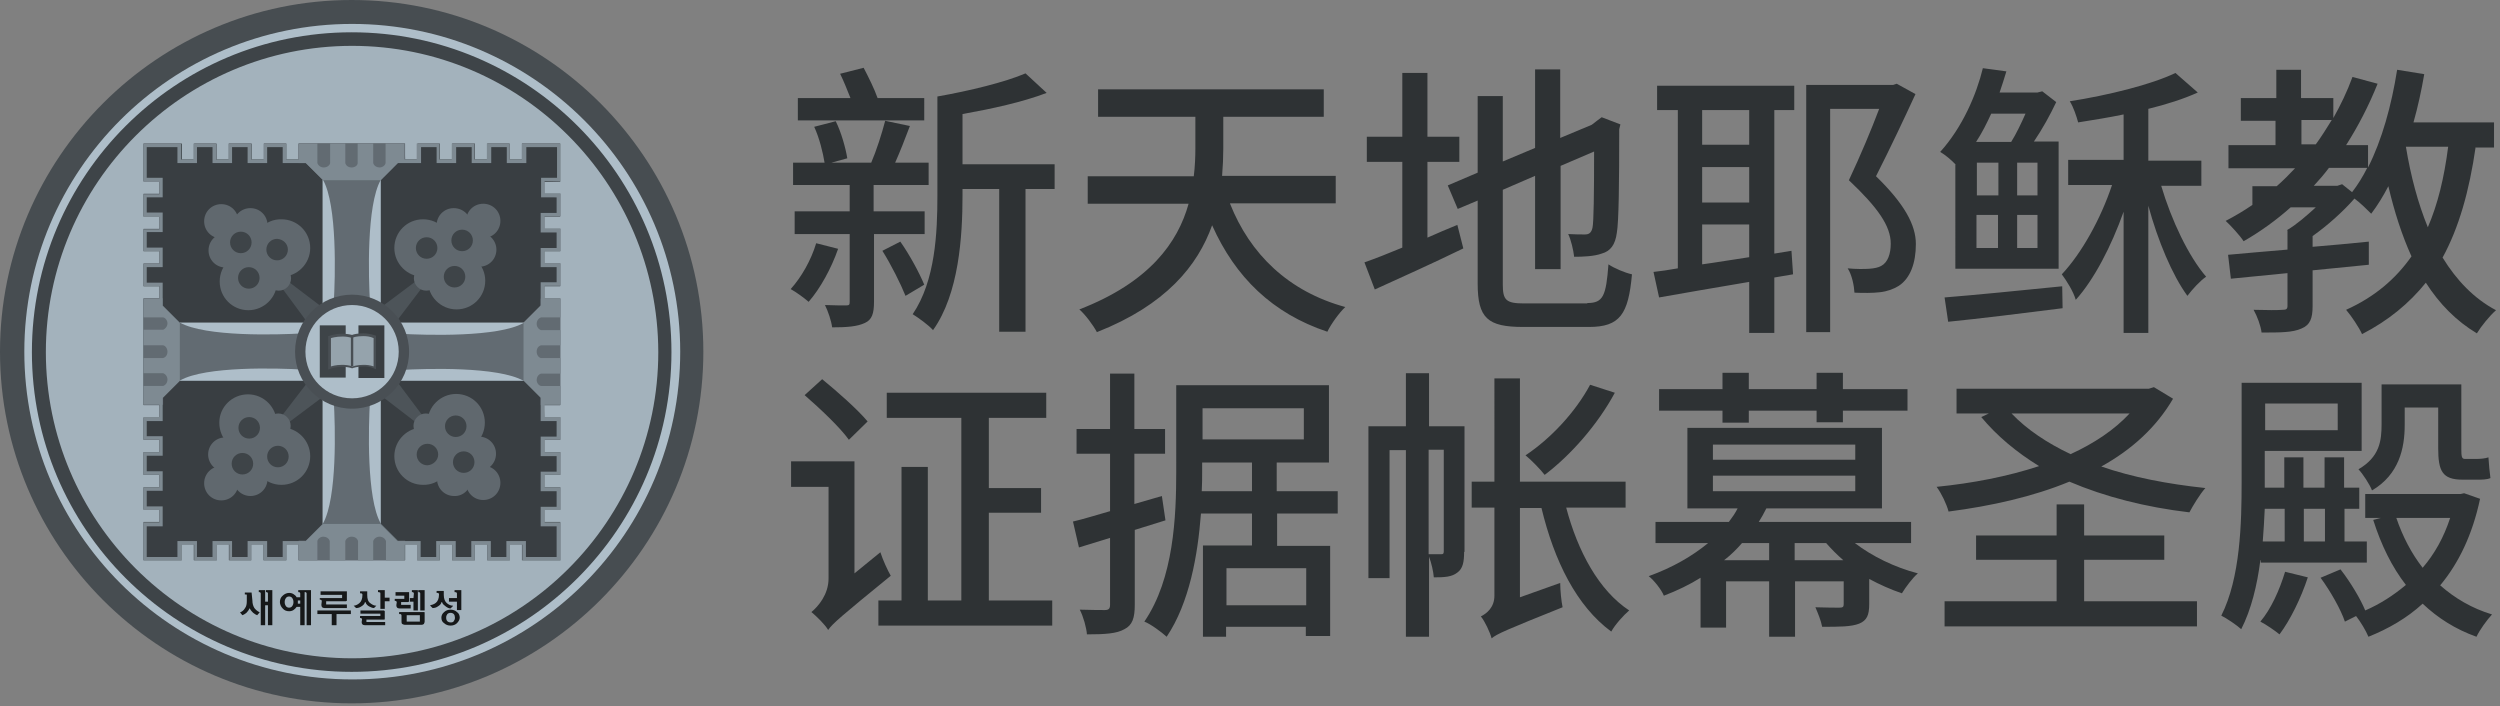 <?xml version="1.0" encoding="utf-8"?>
<!-- Generator: Adobe Illustrator 27.2.0, SVG Export Plug-In . SVG Version: 6.00 Build 0)  -->
<svg version="1.1" xmlns="http://www.w3.org/2000/svg" xmlns:xlink="http://www.w3.org/1999/xlink" x="0px" y="0px"
	 viewBox="0 0 627 177.1" style="enable-background:new 0 0 627 177.1;" xml:space="preserve">
<rect x="0" y="0" width="627" height="177.1" fill="#808080" stroke="none"/>
<style type="text/css">
	.st0{fill:#2E3234;}
	.st1{fill:#FFFFFF;}
	.st2{fill:#474D51;}
	.st3{fill:#AEBEC9;}
	.st4{fill:#A3B2BC;}
	.st5{fill:#3E4448;}
	.st6{fill:#393E42;}
	.st7{fill:#626B72;}
	.st8{fill:#4D5459;}
	.st9{fill:#60686E;}
	.st10{fill:#494F54;}
	.st11{fill:#161819;}
	.st12{fill:#95A3AC;}
	.st13{fill:#7E8A92;}
</style>
<g id="레이어_4">
	<g>
		<path class="st0" d="M220.8,138.5c0.6,1.9,1.8,4.5,2.6,5.9c-12.5,10.2-14.6,12-15.7,13.6c-0.8-1.4-3-3.5-4.2-4.5
			c1.7-1.4,4.3-4.4,4.3-8.4v-23h-9.4v-6.4h15.9v28.1L220.8,138.5z M212.9,110.3c-2.2-3.1-7.2-7.8-11.1-11.2l4.4-4
			c3.8,3.1,8.9,7.6,11.4,10.6L212.9,110.3z M263.9,150.6v6.3h-43.6v-6.3h5.8v-33.5h6.6v33.5h8.4v-45.8h-18.7v-6.3h40v6.3H248v17.6
			h13.1v6.2H248v22H263.9z"/>
		<path class="st0" d="M284.6,132.9v18.8c0,3.3-0.6,5.1-2.6,6.1c-1.9,1.1-4.8,1.3-9.4,1.3c-0.1-1.6-0.9-4.5-1.8-6.2
			c2.9,0.1,5.6,0.1,6.3,0.1c0.9,0,1.3-0.3,1.3-1.3v-16.8l-7.8,2.4l-1.5-6.5c2.6-0.6,5.8-1.6,9.3-2.6v-14.4h-8.4v-6.2h8.4V93.7h6.1
			v13.9h7.7v6.2h-7.7v12.6l6.9-2l0.9,6.1L284.6,132.9z M320.3,128.9v8h13.3v22.6h-6.1v-2.3h-20v2.5h-5.8v-22.9H314v-8h-12.8
			c-0.8,10.5-2.9,22.4-8.6,30.9c-1.2-1.1-4-3.2-5.6-3.8c7.4-10.8,8-26.4,8-37.7V96.6h38.3V116h-13.1v7.2h15.3v5.6H320.3z M314,123.2
			V116h-12.5v2.2c0,1.6,0,3.2-0.1,5H314z M301.6,102.4v7.8H327v-7.8H301.6z M327.6,142.5h-20v9.3h20V142.5z"/>
		<path class="st0" d="M367.2,138.4c0,2.5-0.3,4.2-1.7,5.2c-1.4,1.1-3.2,1.2-5.9,1.2c-0.1-1.4-0.6-3.6-1.2-5.2v20.1h-5.8v-46.8h-4.1
			V145h-5.3v-38.1h9.4V93.6h5.8v13.3h8.9V138.4z M361.5,139c0.5,0,0.6-0.2,0.6-0.8v-25.4h-3.8V139H361.5z M392.8,127.3
			c2.9,11,8.2,20.8,15.8,25.8c-1.4,1.2-3.5,3.5-4.5,5.3c-8.7-6.4-14.3-17.7-17.5-31h-5.4v22.4l10.1-3.6c0,1.9,0.3,4.7,0.6,6.1
			c-14.2,5.7-16.5,6.7-17.8,7.8c-0.4-1.5-1.7-4.3-2.7-5.5c1.4-0.7,3.4-2.2,3.4-5.2v-22.1h-5.7v-6.5h5.7V94.9h6.4v25.9h26.5v6.5
			H392.8z M405,98.5c-4.3,8-11.1,15.7-17.6,20.6c-0.9-1.2-3.4-3.8-4.8-4.9c6.3-4.2,12.5-10.8,16.2-17.7L405,98.5z"/>
		<path class="st0" d="M465.2,136.2c4.3,3.3,10,6.1,15.8,7.6c-1.3,1.1-3.1,3.5-4,5c-2.7-0.9-5.6-2.2-8.2-3.6v6.3
			c0,2.8-0.6,4.1-2.5,4.9c-2,0.8-5,0.8-9.3,0.8c-0.3-1.6-1.1-3.5-1.7-4.9c2.7,0.1,5.3,0.1,6,0.1c0.9,0,1.1-0.2,1.1-0.9v-5.7h-12.2
			v13.9h-6.5v-13.9h-10.8v11.6h-6.4v-12.5c-2.7,1.7-5.8,3.2-9.2,4.5c-0.6-1.5-2.5-3.9-3.8-4.9c6.1-2.2,11-5.1,14.9-8.3h-13.2v-5.3
			h18.4c0.9-1.2,1.6-2.2,2.2-3.4h-12.6v-20.2h48.8v20.2h-29c-0.6,1.2-1.2,2.3-1.9,3.4h38.2v5.3H465.2z M432,103h-15.9v-5.4H432v-4.1
			h6.6v4.1h17v-4.1h6.6v4.1h16.2v5.4h-16.2v2.9h-6.6V103h-17v3H432V103z M429.6,115.3h35.7v-3.8h-35.7V115.3z M429.6,123.2h35.7
			v-3.9h-35.7V123.2z M443.7,140.5v-4.3h-6.8c-1.3,1.5-2.8,3-4.5,4.3H443.7z M450.1,140.5h12.2c-1.6-1.4-3-2.8-4.3-4.3h-7.9V140.5z"
			/>
		<path class="st0" d="M545,100c-4.2,7.2-10.4,12.8-18,17c7.8,2.7,16.7,4.4,26.1,5.4c-1.4,1.6-3.1,4.4-4,6.1
			c-11-1.3-21.2-3.9-30.1-7.7c-9.2,3.8-19.6,6.1-30.3,7.5c-0.5-1.9-1.8-4.6-3-6.2c9-0.9,17.8-2.6,25.7-5.2
			c-5.7-3.5-10.6-7.6-14.5-12.3l1.9-0.9h-8.1v-6.2h48.2l1.3-0.4L545,100z M522.7,150.8h28.3v6.3h-63.3v-6.3h28.1v-10.4h-20.2v-6.1
			h20.2v-7.8h6.9v7.8h20.1v6.1h-20.1V150.8z M504.5,103.7c3.8,4,8.9,7.4,14.8,10.2c5.9-2.7,11-6.1,14.8-10.2H504.5z"/>
		<path class="st0" d="M566.9,140.5c-0.8,6.3-2.3,12.4-4.8,17.3c-1.1-1-3.6-2.7-5-3.4c4.8-9.5,5.1-23.3,5.1-33.5V96h30.1v17.1h-24.3
			v7.7v1.5h4.9v-7.6h4.8v7.6h5.3v-7.6h4.9v7.6h3.8v5.3H588v8.2h5.6v5.3h-26.6V140.5z M578.8,144.8c-1.7,5.2-4.4,10.7-7.1,14.3
			c-1.1-0.9-3.4-2.5-4.8-3.2c2.7-3.2,4.8-7.9,6.2-12.5L578.8,144.8z M568,127.6c-0.1,2.6-0.3,5.4-0.5,8.2h5.5v-8.2H568z
			 M568.1,101.2v6.7h18.2v-6.7H568.1z M577.8,127.6v8.2h5.3v-8.2H577.8z M622,125.1c-1.9,9-5.4,16.2-10,21.7c3.6,3.2,8,5.8,13,7.3
			c-1.3,1.4-3.1,3.9-3.9,5.6c-5.3-1.9-9.7-4.7-13.5-8.3c-3.9,3.6-8.6,6.3-13.6,8.3c-0.6-1.5-2-3.8-3.1-5.2l-2.8,1.4
			c-1-3-3.6-7.6-6.1-11l5-2.1c2.5,3.2,5,7.4,6.2,10.3c3.7-1.6,7.1-3.8,10.2-6.4c-3.5-4.5-6.2-10-8.2-16.3l1.9-0.5h-3.9v-6h23.9
			l0.9-0.2L622,125.1z M603.1,106.6c0,5.8-1.4,12.4-8.2,16.4c-0.5-1.4-2.4-4.3-3.4-5.3c5.3-3.1,5.8-7.1,5.8-11.3v-10h20v16.2
			c0,1.9,0.1,2.5,0.9,2.5h2.9c0.9,0,2.2-0.1,3-0.4c0.1,1.6,0.3,3.8,0.5,5.2c-0.9,0.4-2.2,0.4-3.4,0.4h-3.6c-5.1,0-6.1-2.2-6.1-7.9
			v-10.2h-8.4V106.6z M601,129.9c1.6,4.7,3.8,8.9,6.6,12.5c3-3.5,5.3-7.6,6.9-12.5H601z"/>
	</g>
	<g>
		<path class="st0" d="M210.2,62.4c-1.7,4.9-4.5,10-7.4,13.3c-1-0.9-3.2-2.5-4.5-3.2c2.7-3,5.1-7.2,6.4-11.5L210.2,62.4z
			 M219.2,58.6v17.1c0,2.9-0.5,4.5-2.3,5.3c-1.9,0.9-4.5,1.1-8.2,1.1c-0.2-1.6-1-4-1.8-5.6c2.3,0.1,4.5,0.1,5.3,0.1s0.9-0.2,0.9-0.9
			v-17h-13.8v-5.7h13.8v-6.6h-14.2v-5.6h7.9c-0.4-2.5-1.3-6.2-2.6-9l5.4-1.4c1.4,2.8,2.5,6.8,2.9,9.3l-4,1.1h10
			c1.3-3,2.7-7.4,3.5-10.5l6.2,1.3c-1.2,3.2-2.5,6.5-3.7,9.2h8.4v5.6h-13.8v6.6h12.8v5.7H219.2z M231.8,30.2h-31.7v-5.6h13.2
			c-0.8-2-1.7-4.3-2.6-6.1l5.9-1.5c1.2,2.3,2.7,5.3,3.5,7.6h11.7V30.2z M225.8,60.6c2.4,3.4,4.8,7.9,6,10.8l-4.7,2.8
			c-1.2-3-3.6-7.8-5.8-11.3L225.8,60.6z M264.5,47.4h-7.3v35.8h-6.6V47.4h-9.2V49c0,10.3-0.9,24.7-7.4,33.8c-1-1.2-3.8-3.2-5.1-4
			c5.7-8.4,6.2-20.5,6.2-29.8V24.2c8-1.4,17-3.6,22.1-5.8l5.3,4.9c-6,2.3-13.8,4-21.1,5.3v12.6h23.1V47.4z"/>
		<path class="st0" d="M308.5,51.1c5,12.6,14.6,22,28.9,25.9c-1.5,1.4-3.6,4.3-4.5,6.2c-13.8-4.6-23.1-13.7-28.9-26.7
			c-3.6,10.1-11.6,20-28.9,26.8c-0.9-1.7-2.9-4.4-4.4-5.7c17.6-6.8,24.7-16.8,27.4-26.5h-25.3v-6.9h26.6c0.3-2.5,0.4-4.8,0.4-7v-7.9
			h-24.4v-6.9h56.6v6.9h-25.2v7.9c0,2.2-0.1,4.5-0.3,6.9h28.5v6.9H308.5z"/>
		<path class="st0" d="M358,59.6c2.5-1.1,5-2.2,7.5-3.2l1.5,5.9c-7.6,3.7-15.8,7.4-22.2,10.3l-2.6-6.8c2.6-0.9,5.9-2.2,9.5-3.7V40.6
			h-8.9v-6.3h8.9v-16h6.3v16h8v6.3h-8V59.6z M398.1,76c4,0,4.7-1.8,5.3-9.7c1.5,1,4.1,2.1,5.9,2.5c-0.9,10-3,13.2-10.8,13.2H382
			c-8.9,0-11.4-2.2-11.4-10.9V50.3l-5,2.1l-2.5-5.9l7.5-3.2V24.1h6.3v16.4l8.1-3.4V17.4h6.3v17.2l7.9-3.3l1.3-1l1.2-0.9l4.7,1.8
			l-0.3,1.2c0,13.4-0.1,23.2-0.6,26c-0.4,3-1.6,4.6-3.8,5.2c-1.9,0.7-4.8,0.8-6.9,0.8c-0.2-1.7-0.8-4.3-1.5-5.7
			c1.5,0.1,3.5,0.1,4.2,0.1c0.9,0,1.6-0.3,1.9-1.7c0.3-1.4,0.4-8.2,0.4-19.1l-8.4,3.6v25.9H385V44.1l-8.1,3.5v23.7
			c0,4,0.8,4.8,5.4,4.8H398.1z"/>
		<path class="st0" d="M415.5,21.5H450v6.1h-5v36l4.3-0.7l0.4,5.9l-4.7,0.8v13.9h-6.3V70.7c-8.3,1.4-16.4,2.8-22.6,3.9l-1.4-6.4
			c1.8-0.2,3.9-0.5,6.1-0.9V27.6h-5.2V21.5z M438.7,27.6h-11.8v8.7h11.8V27.6z M438.7,41.9h-11.8v8.9h11.8V41.9z M426.9,66.3
			c3.7-0.5,7.7-1.2,11.8-1.8v-8.2h-11.8V66.3z M480.4,23.6c-2.9,6.3-6.2,13.3-9.9,20.6c7.1,6.9,10,12.2,10,17
			c0,4.8-1.4,8.6-4.3,10.5c-1.3,0.8-2.9,1.4-4.8,1.6c-1.7,0.2-4.1,0.2-6.3,0.1c-0.1-1.7-0.6-4.4-1.7-6.1c2,0.2,4.1,0.2,5.5,0.1
			c1.2-0.1,2.2-0.3,2.9-0.7c1.7-0.9,2.4-3.1,2.4-5.6c0-4.4-3.2-9-10.5-15.9c3-6.4,5.6-12.6,7.6-17.9h-12.3v56H453V21.3h21.8l0.9-0.3
			L480.4,23.6z"/>
		<path class="st0" d="M490.5,41.3c-1.1-1.2-2.7-2.5-3.9-3.2c5.6-6.2,9.1-14.4,10.7-21l5.9,0.8c-0.5,1.7-1.1,3.5-1.7,5.3h9.5
			l1.2-0.3l3.5,2.7c-1.5,3.2-3.5,6.8-5.6,9.9h6.2v31.9h-25.9V41.3z M487.7,74.6c7.4-0.6,18.7-1.7,29.5-2.8l0.1,5.5
			c-10.2,1.3-20.8,2.6-28.7,3.4L487.7,74.6z M499.4,28.5c-1.1,2.4-2.3,4.8-3.8,7.1h8.8c1.2-1.9,2.5-4.6,3.6-7.1H499.4z M501.2,49
			v-8.2h-5.4V49H501.2z M495.7,53.9v8.3h5.4v-8.3H495.7z M511,40.8h-5.1V49h5.1V40.8z M511,53.9h-5.1v8.3h5.1V53.9z M542,46.5
			c2.6,8.8,6.9,17.8,11.3,22.9c-1.5,1-3.5,3.2-4.7,4.8c-3.8-5.2-7.4-13.8-9.8-22.6v31.9h-6.2V53.1c-3.1,8.7-7.4,17-12,22.1
			c-0.6-2.1-2.3-4.8-3.5-6.4c5-5.3,9.8-14,12.6-22.4h-11v-6.3h13.9V28.7c-3.8,0.8-7.7,1.4-11.4,2c-0.4-1.5-1.2-3.9-2.1-5.3
			c9.6-1.5,20.5-4.2,26.5-7.1l5.6,4.9c-3.5,1.6-7.9,3-12.4,4.1v13h13.3v6.3H542z"/>
		<path class="st0" d="M620.9,36.8c-1.6,11.1-4.2,20.3-8.3,27.8c3.5,5.7,7.9,10.3,13.4,13.2c-1.6,1.4-3.7,4-4.8,5.8
			c-5.2-3.1-9.4-7.4-12.8-12.7c-4.2,5.2-9.4,9.5-16,12.9c-0.7-1.6-2.7-4.6-4-6.1c7.1-3.2,12.4-7.7,16.4-13.4
			c-2.4-5.3-4.3-11.2-5.8-17.6c-1.3,2.5-2.7,4.8-4.3,6.9c-0.9-0.9-2.7-2.7-4.2-3.8c-2.9,3.3-6.8,6.8-10.5,9.4v2.7
			c4.6-0.4,9.4-0.8,14.1-1.3v5.8l-14.1,1.4v9c0,3-0.6,4.7-2.8,5.6c-2.2,1-5.3,1-10,1c-0.2-1.7-1.1-4.1-2-5.7c3.2,0.1,6.3,0.1,7.3,0
			c0.9,0,1.2-0.2,1.2-1v-8.2l-14.2,1.4l-0.7-6c4.1-0.4,9.3-0.8,14.9-1.3v-4.8l-0.1-0.1c2.4-1.4,4.9-3.6,7.2-5.7h-6.3
			c-3.6,3.2-7.6,6.1-11.8,8.5c-0.9-1.4-3.2-3.9-4.5-5.1c2.3-1.2,4.5-2.5,6.7-4v-4.7h6.1c1.6-1.4,3.2-3,4.6-4.5h-16.7v-5.8h11.8v-6.1
			H562v-5.7h8.9v-7.1h6.2v7.1h8.1v5c1.8-3.2,3.5-6.7,4.8-10.3l6.3,1.7c-2.2,5.5-4.9,10.7-7.9,15.4h5.5v5.6
			c3.5-6.9,5.9-15.6,7.3-24.5l6.8,1.1c-0.7,4.1-1.6,8.2-2.7,12.1h20.2v6.3H620.9z M580.8,36.2c1.4-1.9,2.7-4,4-6.1h-7.6v6.1H580.8z
			 M589.9,48.2c1.4-1.8,2.7-3.9,3.8-6.1h-9.6c-1.2,1.6-2.5,3.1-3.8,4.5h5.9l1.2-0.4L589.9,48.2z M603.4,36.8
			c1.2,7.3,3,14.1,5.5,20.2c2.5-5.8,4.1-12.4,5.1-20.2H603.4z"/>
	</g>
</g>
<g id="레이어_3">
	<g id="grayscale">
		<g>
			<g>
				<path class="st1" d="M172.1,88.2c0,46.3-37.5,83.8-83.8,83.8S4.4,134.5,4.4,88.2S41.9,4.4,88.2,4.4S172.1,41.9,172.1,88.2
					L172.1,88.2z"/>
				<path class="st2" d="M167.7,88.2c0,43.8-35.6,79.5-79.4,79.5S8.8,132.1,8.8,88.2S44.4,8.8,88.2,8.8S167.7,44.4,167.7,88.2z
					 M88.2,0C39.6,0,0,39.6,0,88.2s39.6,88.2,88.2,88.2s88.2-39.6,88.2-88.2S136.9,0,88.2,0z"/>
			</g>
			<path class="st3" d="M170.6,88.2c0,45.4-36.8,82.2-82.2,82.2S6.1,133.6,6.1,88.2S43,6,88.3,6S170.6,42.8,170.6,88.2z"/>
			<g>
				<path class="st4" d="M166.7,87.9c0,43.4-35.2,78.5-78.5,78.5S9.7,131.3,9.7,87.9S44.9,9.4,88.2,9.4S166.7,44.6,166.7,87.9
					L166.7,87.9z"/>
				<path class="st5" d="M165.1,88.3c0,42.4-34.4,76.8-76.8,76.8s-76.8-34.5-76.8-76.8s34.5-76.8,76.8-76.8S165,45.9,165.1,88.3
					L165.1,88.3z M88.2,8.1C44,8.1,8,44,8,88.3s36,80.2,80.2,80.2s80.2-36,80.2-80.2S132.5,8.1,88.2,8.1z"/>
			</g>
			<polygon class="st6" points="140.5,74.9 136.5,74.9 136.5,71.8 140.5,71.8 140.5,66.1 136.5,66.1 136.5,63 140.5,63 140.5,57.4 
				136.5,57.4 136.5,54.3 140.5,54.3 140.5,48.6 136.5,48.6 136.5,45.6 140.5,45.6 140.5,36 130.9,36 130.9,40 127.8,40 127.8,36 
				122.2,36 122.2,40 119.1,40 119.1,36 113.4,36 113.4,40 110.3,40 110.3,36 104.7,36 104.7,40 101.6,40 101.5,36 88.2,36 88.2,36 
				87.7,36 87.5,36 87.5,36 74.9,36 74.9,40 71.8,40 71.8,36 66.2,36 66.2,40 63.1,40 63.1,36 57.4,36 57.4,40 54.3,40 54.3,36 
				48.7,36 48.7,40 45.6,40 45.6,36 36,36 36,45.5 40,45.5 40,48.6 36,48.6 36,54.3 40,54.3 40,57.4 36,57.4 36,63 40,63 40,66.1 
				36,66.1 36,71.8 40,71.8 40,74.9 36,74.9 36,87.6 36,87.6 36,101.6 40,101.6 40,104.7 36,104.7 36,110.3 40,110.3 40,113.4 
				36,113.4 36,119.1 40,119.1 40,122.2 36,122.2 36,127.8 40,127.8 40,130.9 36,130.9 36,140.5 45.5,140.5 45.5,136.5 48.6,136.5 
				48.6,140.5 54.3,140.5 54.3,136.5 57.4,136.5 57.4,140.5 63,140.5 63,136.5 66.1,136.5 66.1,140.5 71.8,140.5 71.8,136.5 
				74.9,136.5 74.9,140.5 87.5,140.5 87.5,140.5 88.1,140.5 88.2,140.5 88.2,140.5 101.6,140.5 101.6,136.5 104.7,136.5 
				104.7,140.5 110.3,140.5 110.3,136.5 113.4,136.5 113.4,140.5 119.1,140.5 119.1,136.5 122.2,136.5 122.2,140.5 127.8,140.5 
				127.8,136.5 130.9,136.5 130.9,140.5 140.5,140.5 140.5,130.9 136.5,130.9 136.5,127.8 140.5,127.8 140.5,122.2 136.5,122.2 
				136.5,119.1 140.5,119.1 140.5,113.4 136.5,113.4 136.5,110.3 140.5,110.3 140.5,104.7 136.5,104.7 136.4,101.6 140.5,101.6 
				140.5,88.9 140.5,88.9 			"/>
			<polygon class="st3" points="131.4,80.9 95.5,80.9 95.5,45.1 80.9,45.1 80.9,80.9 45.1,80.9 45.1,95.5 80.9,95.5 80.9,131.4 
				95.5,131.4 95.5,95.5 131.4,95.5 			"/>
			<g>
				<path class="st7" d="M95.5,131.3c-3.6-6.3-3.1-24.3-2.7-31h-9.1c0.4,6.7,0.9,24.6-2.7,31l-4.3,4.3h-1.8v4.9h26.7v-4.9h-1.8
					L95.5,131.3L95.5,131.3z"/>
				<path class="st7" d="M81,45.1c3.6,6.3,3.1,24.3,2.7,31h9.1c-0.4-6.7-0.9-24.6,2.7-31l4.3-4.3h1.8V36H74.9v4.9h1.8
					C76.7,40.9,81,45.1,81,45.1z"/>
				<path class="st7" d="M135.6,74.9v1.8l-4.3,4.3c-6.3,3.6-24.3,3.1-31,2.7v9.1c6.7-0.4,24.6-0.9,31,2.7l4.3,4.3v1.8h4.9V74.9
					L135.6,74.9L135.6,74.9z"/>
				<path class="st7" d="M76.1,88.2v-4.6c-6.7,0.4-24.6,0.9-31-2.7l-4.3-4.3v-1.8H36v26.7h4.9v-1.8l4.3-4.3c6.3-3.6,24.3-3.1,31-2.7
					V88.2L76.1,88.2z"/>
			</g>
			<g>
				<g>
					<polygon class="st8" points="70.7,72.2 76.9,80.6 80.6,76.9 72.3,70.6 					"/>
					<g>
						<path class="st9" d="M51.2,55.5c0,2.4,1.9,4.3,4.3,4.3s4.3-1.9,4.3-4.3c0-2.4-1.9-4.3-4.3-4.3S51.2,53.1,51.2,55.5z"/>
						<path class="st9" d="M58.5,56.5c0,2.4,1.9,4.3,4.3,4.3c2.4,0,4.3-1.9,4.3-4.3c0-2.4-1.9-4.3-4.3-4.3
							C60.4,52.2,58.5,54.1,58.5,56.5L58.5,56.5z"/>
						<path class="st9" d="M56.5,61.1c0,2.4,1.9,4.3,4.3,4.3c2.4,0,4.3-1.9,4.3-4.3s-1.9-4.3-4.3-4.3C58.4,56.7,56.5,58.7,56.5,61.1
							L56.5,61.1z"/>
						<path class="st9" d="M52.3,62.8c0,2.4,1.9,4.3,4.3,4.3c2.4,0,4.3-1.9,4.3-4.3c0-2.4-1.9-4.3-4.3-4.3
							C54.2,58.5,52.3,60.4,52.3,62.8L52.3,62.8z"/>
						<path class="st9" d="M63.4,62.2c0,4,3.2,7.2,7.2,7.2c3.9,0,7.2-3.2,7.2-7.2c0-4-3.2-7.2-7.2-7.2
							C66.6,54.9,63.4,58.2,63.4,62.2z"/>
						<path class="st9" d="M55.1,70.6c0,4,3.2,7.2,7.2,7.2c3.9,0,7.2-3.2,7.2-7.2c0-4-3.2-7.2-7.2-7.2
							C58.3,63.4,55.1,66.6,55.1,70.6z"/>
						<path class="st5" d="M57.7,60.8c0,1.5,1.2,2.7,2.7,2.7c1.5,0,2.7-1.2,2.7-2.7c0-1.5-1.2-2.7-2.7-2.7S57.7,59.3,57.7,60.8z"/>
						<path class="st5" d="M59.7,69.7c0,1.5,1.2,2.7,2.7,2.7c1.5,0,2.7-1.2,2.7-2.7c0-1.5-1.2-2.7-2.7-2.7
							C60.9,67,59.7,68.2,59.7,69.7z"/>
						<path class="st5" d="M66.8,62.6c0,1.5,1.2,2.7,2.7,2.7c1.5,0,2.7-1.2,2.7-2.7S71,60,69.5,59.9C68,59.9,66.8,61.1,66.8,62.6z"
							/>
					</g>
					<path class="st9" d="M73,69.8c0,1.7-1.4,3.1-3.1,3.1s-3.1-1.4-3.1-3.1s1.4-3.1,3.1-3.1S73,68.1,73,69.8z"/>
				</g>
				<g>
					<polygon class="st8" points="72.2,106.1 80.6,99.8 76.9,96.2 70.6,104.4 					"/>
					<g>
						<path class="st9" d="M55.5,125.5c2.4,0,4.3-1.9,4.3-4.3c0-2.4-1.9-4.3-4.3-4.3c-2.4,0-4.3,1.9-4.3,4.3
							C51.2,123.6,53.1,125.5,55.5,125.5z"/>
						<path class="st9" d="M56.5,118.3c2.4,0,4.3-1.9,4.3-4.3c0-2.4-1.9-4.3-4.3-4.3c-2.4,0-4.3,1.9-4.3,4.3
							C52.2,116.3,54.1,118.3,56.5,118.3L56.5,118.3z"/>
						<path class="st9" d="M61.1,120.2c2.4,0,4.3-1.9,4.3-4.3c0-2.4-1.9-4.3-4.3-4.3c-2.4,0-4.3,1.9-4.3,4.3
							C56.8,118.3,58.7,120.2,61.1,120.2z"/>
						<path class="st9" d="M62.8,124.4c2.4,0,4.3-1.9,4.3-4.3c0-2.4-1.9-4.3-4.3-4.3s-4.3,1.9-4.3,4.3
							C58.5,122.5,60.5,124.4,62.8,124.4L62.8,124.4z"/>
						<path class="st9" d="M62.2,113.3c4,0,7.2-3.2,7.2-7.2c0-3.9-3.2-7.2-7.2-7.2s-7.2,3.2-7.2,7.1C55,110.1,58.2,113.3,62.2,113.3
							z"/>
						<path class="st9" d="M70.6,121.6c4,0,7.2-3.2,7.2-7.2c0-3.9-3.2-7.2-7.2-7.2s-7.2,3.2-7.2,7.1
							C63.4,118.4,66.6,121.6,70.6,121.6z"/>
						<path class="st5" d="M60.8,119c1.5,0,2.7-1.2,2.7-2.7c0-1.5-1.2-2.7-2.7-2.7c-1.5,0-2.7,1.2-2.7,2.7
							C58.1,117.8,59.3,119,60.8,119z"/>
						<path class="st5" d="M69.7,117.2c1.5,0,2.7-1.2,2.7-2.7c0-1.5-1.2-2.7-2.7-2.7c-1.5,0-2.7,1.2-2.7,2.7
							C67,116,68.2,117.2,69.7,117.2z"/>
						<path class="st5" d="M62.5,110c1.5,0,2.7-1.2,2.7-2.7s-1.2-2.7-2.7-2.7c-1.5,0-2.7,1.2-2.7,2.7C59.8,108.8,61,110,62.5,110
							L62.5,110z"/>
					</g>
					<path class="st9" d="M69.8,103.7c1.7,0,3.1,1.4,3.1,3.1s-1.4,3.1-3.1,3.1s-3.1-1.4-3.1-3.1S68.1,103.7,69.8,103.7z"/>
				</g>
			</g>
			<g>
				<g>
					<polygon class="st8" points="106.1,104.4 99.8,96 96.2,99.7 104.4,106 					"/>
					<g>
						<path class="st9" d="M125.5,121.1c0-2.4-1.9-4.3-4.3-4.3c-2.4,0-4.3,1.9-4.3,4.3c0,2.4,1.9,4.3,4.3,4.3
							C123.6,125.4,125.5,123.5,125.5,121.1L125.5,121.1z"/>
						<path class="st9" d="M118.2,120.1c0-2.4-1.9-4.3-4.3-4.3c-2.4,0-4.3,1.9-4.3,4.3s1.9,4.3,4.3,4.3
							C116.3,124.5,118.2,122.5,118.2,120.1L118.2,120.1z"/>
						<path class="st9" d="M120.2,115.5c0-2.4-1.9-4.3-4.3-4.3s-4.3,1.9-4.3,4.3c0,2.4,1.9,4.3,4.3,4.3
							C118.3,119.8,120.2,117.9,120.2,115.5z"/>
						<path class="st9" d="M124.4,113.8c0-2.4-1.9-4.3-4.3-4.3c-2.4,0-4.3,1.9-4.3,4.3s1.9,4.3,4.3,4.3
							C122.5,118.1,124.4,116.2,124.4,113.8z"/>
						<path class="st9" d="M113.3,114.4c0-4-3.2-7.2-7.2-7.2c-3.9,0-7.2,3.2-7.2,7.2c0,4,3.2,7.2,7.2,7.2
							C110.1,121.7,113.3,118.4,113.3,114.4z"/>
						<path class="st9" d="M121.6,106c0-4-3.2-7.2-7.2-7.2c-3.9,0-7.2,3.2-7.2,7.2s3.2,7.2,7.2,7.2C118.4,113.2,121.6,110,121.6,106
							z"/>
						<path class="st5" d="M119,115.9c0-1.5-1.2-2.7-2.7-2.7c-1.5,0-2.7,1.2-2.7,2.7c0,1.5,1.2,2.7,2.7,2.7
							C117.8,118.6,119,117.4,119,115.9z"/>
						<path class="st5" d="M117,106.9c0-1.5-1.2-2.7-2.7-2.7c-1.5,0-2.7,1.2-2.7,2.7c0,1.5,1.2,2.7,2.7,2.7
							C115.8,109.6,117,108.4,117,106.9z"/>
						<path class="st5" d="M109.9,114c0-1.5-1.2-2.7-2.7-2.7c-1.5,0-2.7,1.2-2.7,2.7c0,1.5,1.2,2.7,2.7,2.7
							C108.7,116.6,109.9,115.4,109.9,114L109.9,114z"/>
					</g>
					<path class="st9" d="M103.7,106.8c0-1.7,1.4-3.1,3.1-3.1s3.1,1.4,3.1,3.1s-1.4,3.1-3.1,3.1S103.7,108.5,103.7,106.8z"/>
				</g>
				<g>
					<polygon class="st8" points="104.2,70.6 95.8,76.9 99.5,80.5 105.8,72.2 					"/>
					<g>
						<path class="st9" d="M121.2,51.1c-2.4,0-4.3,1.9-4.3,4.3c0,2.4,1.9,4.3,4.3,4.3c2.4,0,4.3-1.9,4.3-4.3S123.6,51.1,121.2,51.1
							L121.2,51.1z"/>
						<path class="st9" d="M120.2,58.3c-2.4,0-4.3,1.9-4.3,4.3c0,2.4,1.9,4.3,4.3,4.3s4.3-1.9,4.3-4.3
							C124.5,60.3,122.6,58.3,120.2,58.3L120.2,58.3z"/>
						<path class="st9" d="M115.6,56.4c-2.4,0-4.3,1.9-4.3,4.3c0,2.4,1.9,4.3,4.3,4.3c2.4,0,4.3-1.9,4.3-4.3
							C119.9,58.3,118,56.4,115.6,56.4z"/>
						<path class="st9" d="M113.8,52.2c-2.4,0-4.3,1.9-4.3,4.3c0,2.4,1.9,4.3,4.3,4.3c2.4,0,4.3-1.9,4.3-4.3
							C118.2,54.1,116.2,52.2,113.8,52.2L113.8,52.2z"/>
						<path class="st9" d="M114.5,63.3c-4,0-7.2,3.2-7.2,7.1c0,3.9,3.2,7.2,7.2,7.2c4,0,7.2-3.2,7.2-7.2
							C121.7,66.5,118.5,63.3,114.5,63.3L114.5,63.3z"/>
						<path class="st9" d="M106.1,55c-4,0-7.2,3.2-7.2,7.2c0,3.9,3.2,7.2,7.2,7.2c4,0,7.2-3.2,7.2-7.1C113.3,58.2,110.1,55,106.1,55
							L106.1,55z"/>
						<path class="st5" d="M115.9,57.6c-1.5,0-2.7,1.2-2.7,2.7c0,1.5,1.2,2.7,2.7,2.7c1.5,0,2.7-1.2,2.7-2.7
							C118.6,58.8,117.4,57.6,115.9,57.6z"/>
						<path class="st5" d="M107,59.5c-1.5,0-2.7,1.2-2.7,2.7c0,1.5,1.2,2.7,2.7,2.7c1.5,0,2.7-1.2,2.7-2.7
							C109.7,60.7,108.5,59.5,107,59.5L107,59.5z"/>
						<path class="st5" d="M114,66.7c-1.5,0-2.7,1.2-2.7,2.7s1.2,2.7,2.7,2.7c1.5,0,2.7-1.2,2.7-2.7S115.5,66.7,114,66.7L114,66.7z"
							/>
					</g>
					<path class="st9" d="M106.9,72.9c-1.7,0-3.1-1.4-3.1-3.1s1.4-3.1,3.1-3.1s3.1,1.4,3.1,3.1S108.6,72.9,106.9,72.9z"/>
				</g>
			</g>
			<g>
				<path class="st3" d="M88.3,101.2c-7.2,0-13-5.8-13-13s5.8-13,13-13s13,5.8,13,13S95.4,101.2,88.3,101.2z"/>
				<path class="st10" d="M88.3,76.5c6.4,0,11.7,5.2,11.7,11.7s-5.2,11.7-11.7,11.7s-11.7-5.2-11.7-11.7S81.8,76.5,88.3,76.5
					 M88.3,73.9c-7.9,0-14.3,6.4-14.3,14.3s6.4,14.3,14.3,14.3s14.3-6.4,14.3-14.3S96.2,73.9,88.3,73.9L88.3,73.9z"/>
			</g>
			<rect x="80.2" y="81.6" class="st5" width="6.5" height="13.1"/>
			<rect x="89.9" y="81.6" class="st6" width="6.5" height="13.2"/>
			<g>
				<path class="st11" d="M63.3,150.6c0,0.8,0.2,1.4,0.5,1.9c0.4,0.5,0.8,0.8,1.2,1c0,0,0.1,0,0.1,0c0,0,0,0,0,0.1l-0.6,0.7
					c-0.3-0.1-0.6-0.3-1-0.6c-0.3-0.3-0.6-0.6-0.8-1c0,0,0-0.1-0.1-0.1s0,0-0.1,0.1c-0.1,0.3-0.4,0.7-0.7,1c-0.4,0.3-0.7,0.5-1,0.6
					l-0.6-0.7c0,0,0,0,0,0c0,0,0,0,0,0c0.5-0.2,0.9-0.5,1.2-1c0.4-0.5,0.5-1.1,0.5-1.9v-1.2c0-0.1,0-0.2,0-0.3
					c0-0.1-0.1-0.1-0.2-0.1h-0.3v-0.5h1.7L63.3,150.6L63.3,150.6z M67.2,151v-2.1c0-0.1,0-0.2-0.1-0.3c-0.1-0.1-0.2-0.1-0.3-0.1
					h-0.1V148h1.6v8.8h-1.1v-5h-0.7v5h-1.1v-7.9c0-0.1,0-0.2-0.1-0.3c-0.1-0.1-0.2-0.1-0.3-0.1h-0.1V148h1.6v2.9H67.2z"/>
				<path class="st11" d="M75.3,149.8v-0.9c0-0.1,0-0.2-0.1-0.3c-0.1-0.1-0.2-0.1-0.3-0.1h-0.1v-0.5h1.6v8.8h-1.1v-4.6h-0.9
					c-0.2,0.3-0.5,0.6-0.8,0.8c-0.3,0.2-0.7,0.3-1.1,0.3c-0.6,0-1.2-0.2-1.6-0.7c-0.4-0.4-0.7-1-0.7-1.6s0.2-1.2,0.7-1.6
					c0.4-0.4,1-0.7,1.6-0.7c0.4,0,0.8,0.1,1.1,0.3c0.3,0.2,0.6,0.4,0.8,0.8L75.3,149.8L75.3,149.8z M73.3,150
					c-0.2-0.3-0.5-0.4-0.8-0.4s-0.6,0.1-0.8,0.4s-0.3,0.6-0.3,1s0.1,0.7,0.3,1c0.2,0.3,0.5,0.4,0.8,0.4s0.6-0.1,0.8-0.4
					c0.2-0.3,0.3-0.6,0.3-1S73.5,150.3,73.3,150z M74.7,150.6c0,0.1,0,0.1,0,0.2c0,0.1,0,0.1,0,0.2c0,0.1,0,0.1,0,0.2
					c0,0.1,0,0.1,0,0.2h0.6v-0.8L74.7,150.6L74.7,150.6z M76.9,156.8v-7.9c0-0.1,0-0.2-0.1-0.3c-0.1-0.1-0.2-0.1-0.3-0.1h-0.1v-0.5
					H78v8.8H76.9L76.9,156.8z"/>
				<path class="st11" d="M79.6,154v-0.9h8.4v0.9h-3.6v2.8h-1.2V154H79.6L79.6,154z M80.7,150.8c0-0.1,0-0.2-0.1-0.3
					c-0.1-0.1-0.2-0.1-0.3-0.1h-0.1V150h5.6v-0.8h-5.4v-0.9h6.5c0,0,0.1,0,0.1,0s0,0,0,0.1v2.2c0,0.1,0,0.1-0.1,0.1
					c0,0-0.1,0.1-0.2,0.1h-4.9v0.8H87v0.9h-5.6c-0.3,0-0.5-0.1-0.6-0.2c-0.1-0.1-0.2-0.3-0.2-0.6L80.7,150.8L80.7,150.8z"/>
				<path class="st11" d="M92.1,149.2c0,1,0.2,1.7,0.8,2.1c0.5,0.4,1,0.6,1.4,0.6c0,0,0.1,0,0.1,0c0,0,0,0,0,0l-0.6,0.6
					c-0.4,0-0.8-0.2-1.2-0.4s-0.8-0.6-0.9-1c0,0,0-0.1-0.1-0.1c0,0-0.1,0-0.1,0.1c-0.1,0.4-0.4,0.7-0.9,1c-0.4,0.3-0.9,0.4-1.3,0.4
					l-0.6-0.6c0,0,0,0,0,0c0,0,0,0,0,0c0.4,0,0.9-0.2,1.4-0.6s0.8-1.1,0.8-2.1v0c0-0.1,0-0.2-0.1-0.3s-0.2-0.1-0.3-0.1h-0.2v-0.5
					h1.8L92.1,149.2L92.1,149.2z M90.7,156c0,0.3,0.1,0.5,0.2,0.6c0.1,0.1,0.3,0.2,0.6,0.2h5.1V156H92c0,0-0.1,0-0.1,0
					c0,0,0,0,0-0.1v-0.5h4.4c0.1,0,0.1,0,0.2-0.1c0,0,0-0.1,0-0.1v-1.9c0,0,0-0.1-0.1-0.1c0,0-0.1-0.1-0.1-0.1h-5.9v0.8h5v0.6h-5.1
					v0.5h0.1c0.1,0,0.2,0,0.3,0.1c0.1,0.1,0.1,0.2,0.1,0.3L90.7,156L90.7,156z M96.5,149.9V148h-1.7v0.5H95c0.1,0,0.2,0.1,0.3,0.1
					s0.1,0.2,0.1,0.3v3.8h1.1v-1.9h1.2v-0.9L96.5,149.9L96.5,149.9z"/>
				<path class="st11" d="M99.5,151.1c0-0.1,0-0.2-0.1-0.3c-0.1-0.1-0.2-0.1-0.3-0.1h-0.1v-0.5h2.4v-0.8h-2.2v-0.9h3.3
					c0,0,0,0,0.1,0c0,0,0,0,0,0.1v2.2c0,0.1,0,0.1-0.1,0.1c0,0-0.1,0.1-0.2,0.1h-1.7v0.7h2.4v0.9h-2.8c-0.3,0-0.5-0.1-0.6-0.2
					c-0.1-0.1-0.2-0.3-0.2-0.6L99.5,151.1L99.5,151.1z M100.7,154.4c0-0.1,0-0.2-0.1-0.3s-0.2-0.1-0.3-0.1h-0.2v-0.5h6.2
					c0.1,0,0.1,0,0.1,0c0,0,0.1,0.1,0.1,0.1v2.3c0,0.2-0.1,0.4-0.2,0.6c-0.2,0.1-0.3,0.2-0.6,0.2h-4.2c-0.2,0-0.4-0.1-0.6-0.2
					c-0.2-0.1-0.2-0.4-0.2-0.6L100.7,154.4L100.7,154.4z M105.3,154.3H102v1.5c0,0.1,0,0.1,0,0.1c0,0,0.1,0,0.1,0h3.1
					c0.1,0,0.1,0,0.1,0c0,0,0-0.1,0-0.1V154.3L105.3,154.3z M103.8,148.9c0-0.1,0-0.2-0.1-0.3c-0.1-0.1-0.2-0.1-0.3-0.1h-0.1v-0.5
					h1.5v5.1h-1.1v-2.2h-0.9V150h0.9L103.8,148.9L103.8,148.9z M105.4,153.1v-4.2c0-0.1,0-0.2-0.1-0.3c-0.1-0.1-0.2-0.1-0.3-0.1
					h-0.1v-0.5h1.6v5.1H105.4z"/>
				<path class="st11" d="M111.3,149.2c0,1,0.3,1.7,0.8,2.1c0.5,0.4,1,0.6,1.4,0.6c0,0,0.1,0,0.1,0c0,0,0,0,0,0.1l-0.6,0.6
					c-0.4,0-0.8-0.2-1.2-0.5c-0.4-0.3-0.8-0.6-0.9-1c0,0,0-0.1-0.1-0.1s-0.1,0-0.1,0.1c-0.1,0.4-0.4,0.7-0.9,1
					c-0.4,0.3-0.9,0.4-1.3,0.4l-0.6-0.6c0,0,0,0,0-0.1c0,0,0,0,0,0c0.4-0.1,0.9-0.2,1.4-0.6s0.8-1.1,0.8-2.1v0c0-0.1,0-0.2-0.1-0.3
					s-0.2-0.1-0.3-0.1h-0.2v-0.5h1.8L111.3,149.2L111.3,149.2z M110.7,154.9c0,0.6,0.2,1.1,0.7,1.4c0.4,0.4,1,0.6,1.6,0.6
					s1.2-0.2,1.6-0.6c0.4-0.4,0.7-0.9,0.7-1.4s-0.2-1.1-0.7-1.4c-0.4-0.4-1-0.6-1.6-0.6s-1.2,0.2-1.6,0.6
					C110.9,153.9,110.7,154.4,110.7,154.9z M114.1,154.9c0,0.4-0.1,0.6-0.3,0.9s-0.5,0.3-0.8,0.3s-0.6-0.1-0.8-0.3s-0.3-0.5-0.3-0.9
					s0.1-0.6,0.3-0.9c0.2-0.2,0.5-0.3,0.8-0.3s0.6,0.1,0.8,0.3S114.1,154.6,114.1,154.9z M114.6,150h-2v0.9h2v2.1h1.1V148H114v0.5
					h0.2c0.1,0,0.2,0.1,0.3,0.1c0.1,0.1,0.1,0.2,0.1,0.3L114.6,150L114.6,150z"/>
			</g>
			<g>
				<g>
					<path class="st12" d="M93.6,92.1c-0.7-0.3-1.5-0.4-2.4-0.4c-1.5,0-2.7,0.4-2.8,0.4l-0.1,0l-0.1,0c-0.8-0.2-1.6-0.4-2.5-0.4
						c-1.5,0-2.7,0.4-2.7,0.4l-0.4,0.1v-7.7l0.2-0.1c0.1,0,1.3-0.5,3-0.5c0.9,0,1.7,0.1,2.5,0.4c0.3-0.1,1.4-0.4,2.8-0.4
						c1,0,1.9,0.2,2.8,0.5l0.2,0.1v7.8C94,92.3,93.6,92.1,93.6,92.1z"/>
					<path class="st10" d="M91.1,84.3c0.8,0,1.8,0.1,2.6,0.5v7.1c-0.8-0.3-1.7-0.4-2.5-0.4c-1.6,0-2.8,0.4-2.8,0.4
						c-0.9-0.3-1.8-0.4-2.6-0.4c-1.6,0-2.8,0.4-2.8,0.4v-7.1c0,0,1.2-0.4,2.9-0.4c0.8,0,1.6,0.1,2.5,0.4
						C88.3,84.6,89.6,84.3,91.1,84.3 M91.1,83.6L91.1,83.6c-1.3,0-2.3,0.2-2.8,0.4c-0.8-0.2-1.6-0.3-2.5-0.3c-1.7,0-3.1,0.5-3.1,0.5
						l-0.4,0.1v8.4l0.8-0.3c0,0,1.2-0.4,2.6-0.4c0.9,0,1.7,0.1,2.4,0.3l0.2,0.1l0.2-0.1c0,0,1.2-0.4,2.7-0.4c0.9,0,1.6,0.1,2.3,0.4
						l0.8,0.3v-8.4L94,84.1C93.1,83.8,92.2,83.6,91.1,83.6L91.1,83.6L91.1,83.6z"/>
				</g>
				<rect x="88" y="84.3" class="st10" width="0.6" height="7.5"/>
			</g>
			<path class="st13" d="M140.5,45.5V36h-9.6v4h-3.1v-4h-5.7v4h-3.1v-4h-5.7v4h-3.1v-4h-5.7v4h-3.1v-4h-4.7v4.9l0,0
				c-0.1,0.6-0.8,1.1-1.5,1.1s-1.4-0.4-1.6-1.1V36h-3.9v4.9C89.7,41.5,89,42,88.2,42s-1.4-0.4-1.6-1.1V36h-3.8v4.9
				C82.7,41.5,82,42,81.2,42s-1.4-0.5-1.6-1.1l0,0V36h-4.7v4h-3.1v-4h-5.7v4h-3.1v-4h-5.7v4h-3.1v-4h-5.7v4h-3.1v-4H36v9.6h4v3.1h-4
				v5.7h4v3.1h-4V63h4v3.1h-4v5.7h4v3.1h-4v4.7h4.9c0.6,0.1,1.1,0.8,1.1,1.5s-0.5,1.4-1.1,1.6H36v3.9l4.9,0c0.6,0.1,1.1,0.8,1.1,1.6
				s-0.4,1.4-1.1,1.6H36v3.8h4.9c0.6,0.2,1.1,0.8,1.1,1.6s-0.5,1.4-1.1,1.6H36v4.7h4v3.1h-4v5.7h4v3.1h-4v5.7h4v3.1h-4v5.7h4v3.1h-4
				v9.6h9.6v-4h3.1v4h5.7v-4h3.1v4H63v-4h3.1v4h5.7v-4h3.1v4h4.7v-4.9l0,0c0.1-0.6,0.8-1.1,1.5-1.1s1.4,0.4,1.6,1.1v4.9h3.9v-4.9
				c0.2-0.6,0.8-1.1,1.6-1.1s1.4,0.4,1.6,1.1v4.9h3.8v-4.9c0.2-0.6,0.8-1.1,1.6-1.1s1.4,0.5,1.6,1.1l0,0v4.9h4.7v-4h3.1v4h5.7v-4
				h3.1v4h5.7v-4h3.1v4h5.7v-4h3.1v4h9.6v-9.6h-4v-3.1h4v-5.7h-4v-3.1h4v-5.7h-4v-3.1h4v-5.7h-4v-3.1h4v-4.7h-4.9
				c-0.6-0.1-1.1-0.8-1.1-1.5s0.4-1.4,1.1-1.6h4.9v-3.9h0l-4.9,0c-0.6-0.1-1.1-0.8-1.1-1.6s0.4-1.4,1.1-1.6h4.9v-3.8h-4.9
				c-0.6-0.2-1.1-0.8-1.1-1.6s0.5-1.4,1.1-1.6h4.9v-4.8h-4v-3.1h4v-5.7h-4V63h4v-5.7h-4v-3.1h4v-5.7h-4v-3.1L140.5,45.5L140.5,45.5z
				 M139.6,49.5v3.9h-4v4.9h4v3.9h-4V67h4v3.8h-4v5.8l-4.3,4.3v14.5l4.3,4.3v1.8h0v4.1h4v3.9h-4v4.9h4v3.9h-4v4.9h4v3.9h-4v4.9h4
				v7.7h-7.7v-4h-4.9v4h-3.9v-4h-4.9v4h-3.9v-4h-4.9v4h-3.9v-4h-5.8l-4.3-4.3H81l-4.3,4.3h-1.8l0,0h-4v4H67v-4h-4.9v4h-3.9v-4h-4.9
				v4h-3.9v-4h-4.9v4h-7.7v-7.7h4V127h-4v-3.9h4v-4.9h-4v-3.9h4v-4.9h-4v-3.8h4v-5.8l4.3-4.3V81l-4.3-4.3V75h0v-4.1h-4v-3.9h4v-4.9
				h-4v-3.9h4v-4.9h-4v-3.8h4v-4.9h-4v-7.7h7.7v4h4.9v-4h3.9v4h4.9v-4h3.9v4h4.9v-4h3.9v4h5.8l4.3,4.3h14.5l4.3-4.3h1.8l0,0h4v-4
				h3.9v4h4.9v-4h3.9v4h4.9v-4h3.9v4h4.9v-4h7.7v7.7h-4v4.9L139.6,49.5L139.6,49.5z"/>
		</g>
	</g>
</g>
</svg>
